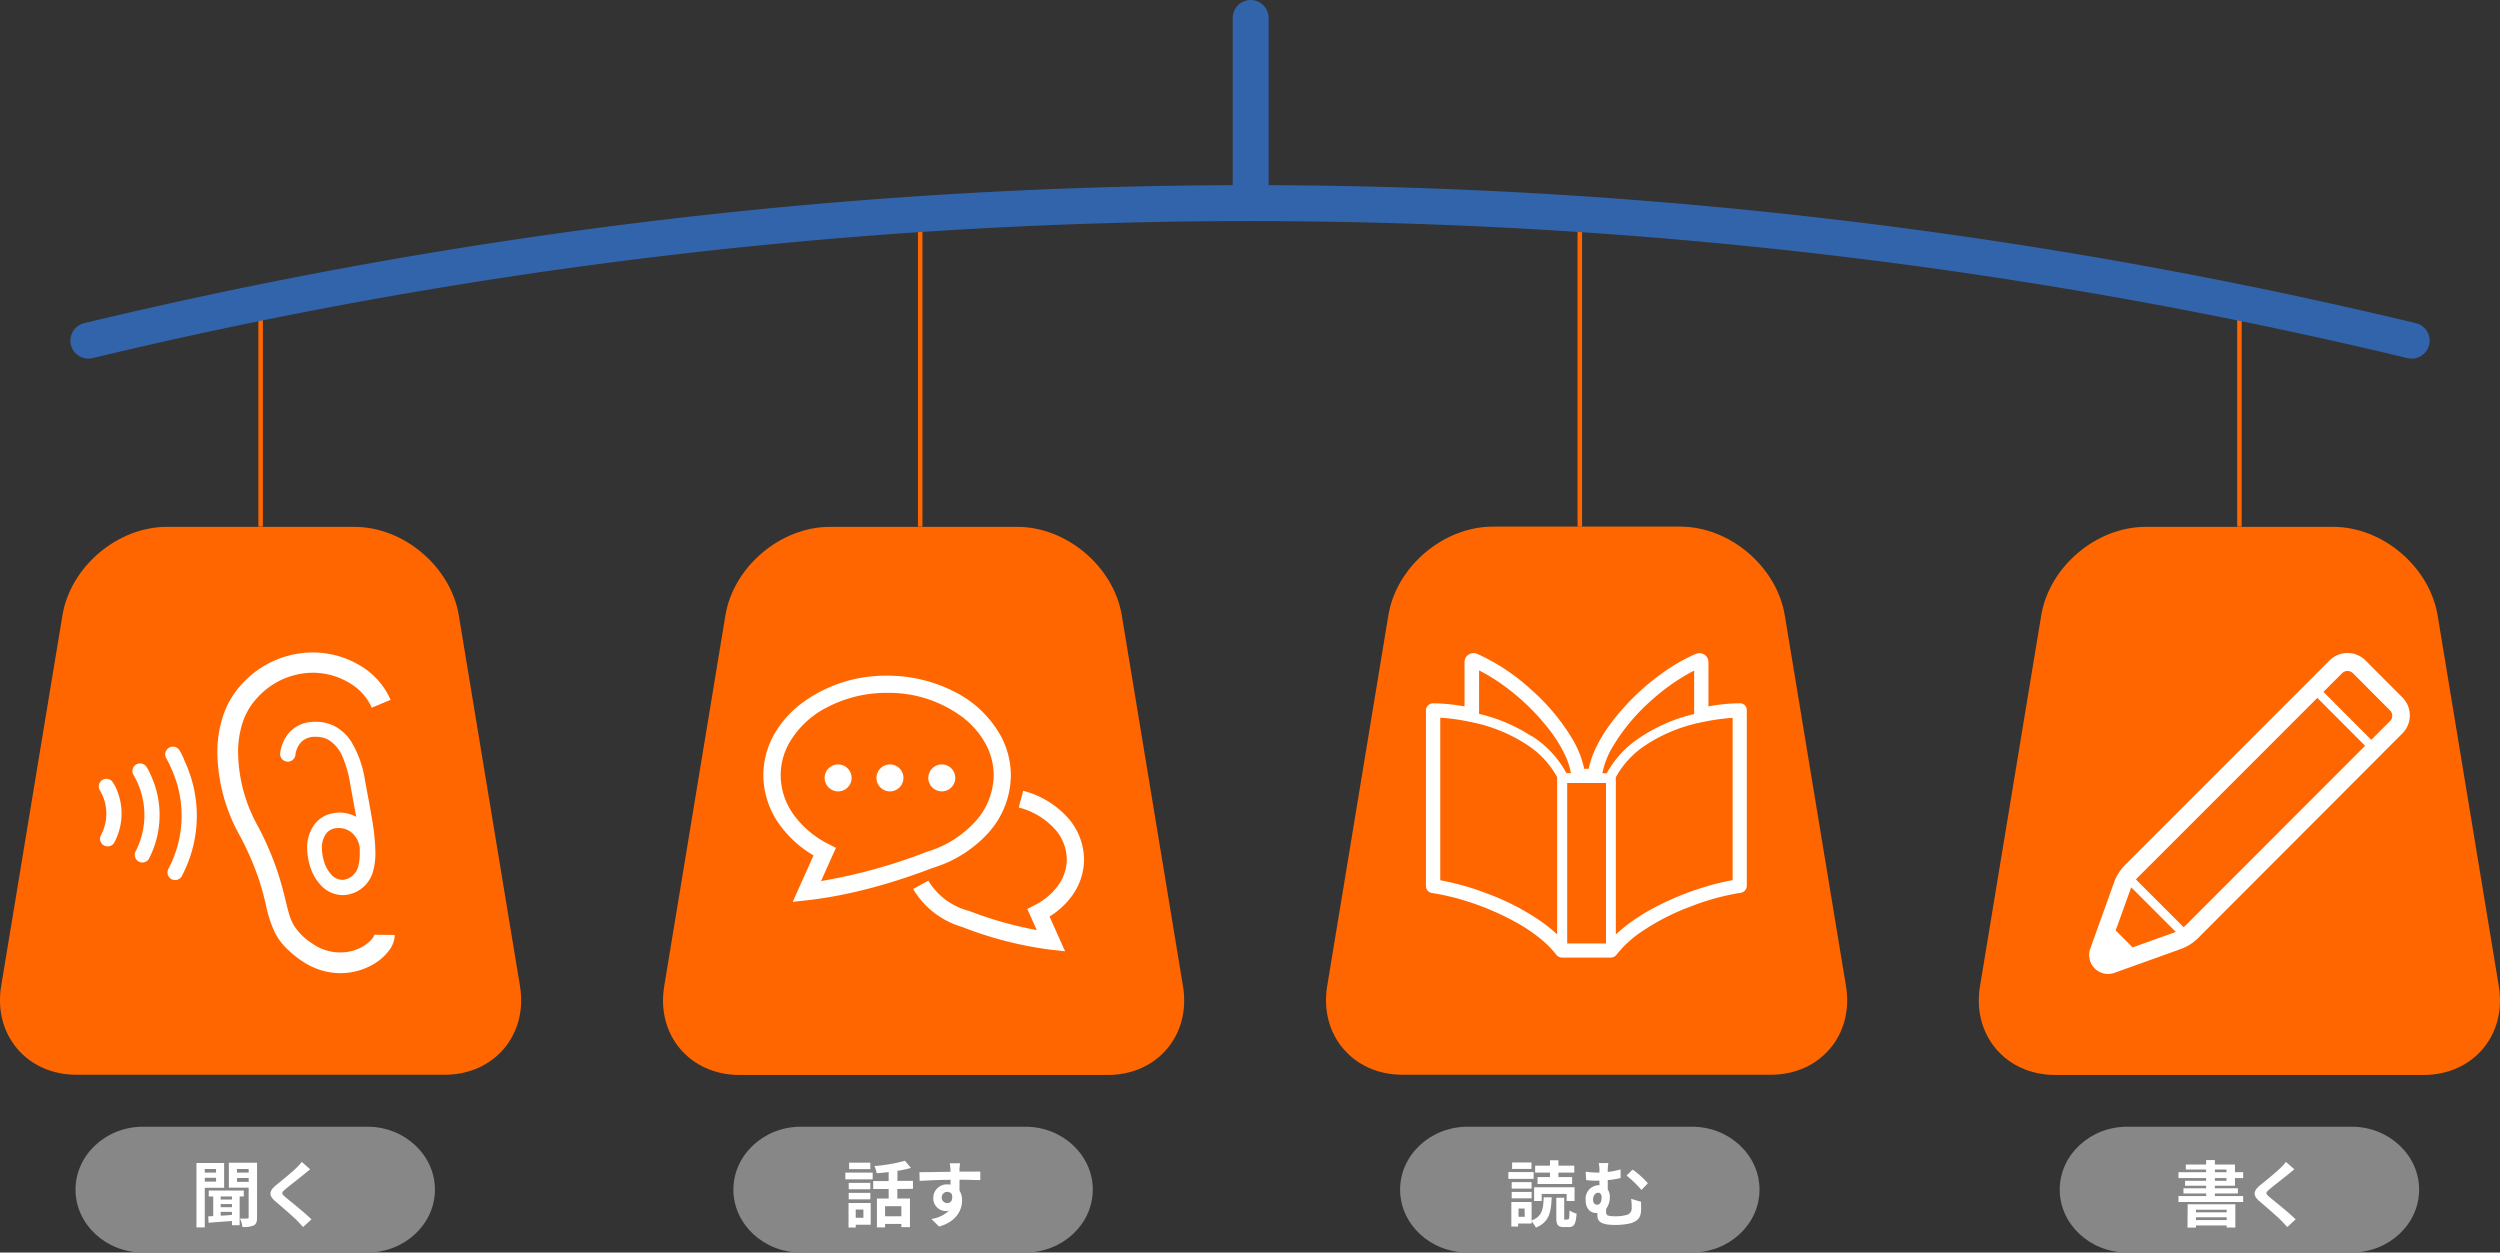 <svg xmlns="http://www.w3.org/2000/svg" viewBox="0 0 556.46 278.79"><rect x="0" y="0" width="556.46" height="278.79" fill="#333333" stroke="none"/><defs><style>.cls-1{fill:#878787;}.cls-2{fill:#fff;}.cls-3{fill:#f60;}.cls-4,.cls-5{fill:none;stroke-miterlimit:10;}.cls-4{stroke:#f60;}.cls-5{stroke:#3264ab;stroke-linecap:round;stroke-width:8px;}</style></defs><title>アセット 14</title><g id="レイヤー_2" data-name="レイヤー 2"><g id="work"><path class="cls-1" d="M96.81,264.79c0-7.7-6.75-14-15-14h-50c-8.25,0-15,6.3-15,14s6.75,14,15,14h50C90.06,278.79,96.81,272.49,96.81,264.79Z"/><path class="cls-2" d="M45.58,264.38v8.82H43.73V258.86h6.16v5.52Zm0-4.18V261h2.51v-.79ZM48.09,263v-.84H45.58V263Zm5.25,3.31v6.4H51.63v-.94c-1.9.14-3.78.27-5.2.4l-.08-1.43,1.11-.06v-4.37h-1V265h7.8v1.31Zm-1.71,0H49.12V267h2.51Zm0,1.7H49.12v.69h2.51Zm-2.51,2.57c.8,0,1.65-.09,2.51-.16v-.68H49.12Zm8.1.37c0,.95-.16,1.49-.72,1.8a5.52,5.52,0,0,1-2.53.36,6.6,6.6,0,0,0-.56-1.89,15.56,15.56,0,0,0,1.63,0c.23,0,.31-.08.31-.32v-6.55H50.94v-5.55h6.28ZM52.75,260.2V261h2.6v-.79Zm2.6,2.87v-.87h-2.6v.87Z"/><path class="cls-2" d="M67.68,261.37c-1,.83-3.15,2.47-4.22,3.38-.85.74-.84.91,0,1.66,1.2,1,4.24,3.41,5.87,5l-1.87,1.71c-.45-.49-.91-1-1.39-1.49-1-1-3.33-3-4.79-4.25s-1.47-2.21.13-3.56c1.26-1,3.46-2.8,4.53-3.84a10.92,10.92,0,0,0,1.23-1.36l1.87,1.65Z"/><path class="cls-1" d="M243.24,264.79c0-7.7-6.75-14-15-14h-50c-8.25,0-15,6.3-15,14s6.75,14,15,14h50C236.49,278.79,243.24,272.49,243.24,264.79Z"/><path class="cls-2" d="M188.16,261h6.08v1.5h-6.08Zm5.64,11.6h-3.33v.63h-1.6v-5.46h4.93Zm-.08-7.89h-4.81v-1.42h4.81Zm-4.81.8h4.81v1.44h-4.81Zm4.82-5.28H189v-1.44h4.72Zm-3.26,9v1.83h1.71v-1.83Zm9.26-4.58v2.12h2.81v6.37h-1.91v-.71H197v.77h-1.81v-6.43h2.61v-2.12h-3.44v-1.77h3.44v-2c-.9.12-1.81.2-2.66.26a6.09,6.09,0,0,0-.51-1.6,34.78,34.78,0,0,0,6.79-1.17l1.34,1.59a23.61,23.61,0,0,1-3,.65v2.23h3.45v1.77Zm.9,3.83H197v2.24h3.63Z"/><path class="cls-2" d="M213.56,260.28a4.71,4.71,0,0,1,0,.5c1.62,0,3.81,0,4.64,0v1.89c-1,0-2.45-.08-4.63-.08,0,.82,0,1.7,0,2.4a4.12,4.12,0,0,1,.57,2.2c0,2.08-1.21,4.73-5.12,5.82l-1.71-1.69a7.26,7.26,0,0,0,3.91-1.83,3.4,3.4,0,0,1-.73.08,2.82,2.82,0,0,1-2.75-2.94,3,3,0,0,1,3.2-3,4.26,4.26,0,0,1,.64.05c0-.35,0-.72,0-1.07-2.42,0-4.92.13-6.88.24l-.05-1.94c1.82,0,4.73-.06,6.91-.09,0-.21,0-.37,0-.5a11.39,11.39,0,0,0-.16-1.39h2.32C213.64,259.16,213.57,260,213.56,260.28Zm-2.67,7.49c.67,0,1.26-.51,1-1.92a1.24,1.24,0,0,0-2.28.72A1.19,1.19,0,0,0,210.89,267.77Z"/><path class="cls-1" d="M391.64,264.79c0-7.7-6.75-14-15-14h-50c-8.25,0-15,6.3-15,14s6.75,14,15,14h50C384.89,278.79,391.64,272.49,391.64,264.79Z"/><path class="cls-2" d="M341.36,262.4h-5.62v-1.51h5.62Zm-.45,9.26c2.37-.92,2.59-2.48,2.69-5.15h1.78c-.13,3.35-.56,5.51-3.52,6.74a5.63,5.63,0,0,0-.95-1.39v.48h-3V273H336.4v-5.46h4.51Zm0-7.09h-4.43v-1.45h4.43Zm-4.43.74h4.43v1.42h-4.43Zm4.4-5.12h-4.31v-1.44h4.31ZM339.34,269H338v1.84h1.39Zm3.81-1.68h-1.68v-3.06h9v3.06h-1.76v-1.57h-5.56ZM345,261h-3.3v-1.54H345v-1.2h1.88v1.2h3.53V261h-3.53v1h3.05v1.54h-7.7V262H345ZM349,271.42c.26,0,.32-.25.35-2a5.1,5.1,0,0,0,1.57.71c-.16,2.36-.57,3-1.73,3h-1.07c-1.39,0-1.71-.53-1.71-2.14v-4.4h1.76v4.38c0,.47,0,.51.27.51Z"/><path class="cls-2" d="M357.86,260.86a18.74,18.74,0,0,0,2.86-.56v1.92a20.93,20.93,0,0,1-2.86.45v2.1a2.71,2.71,0,0,1,.46,1.61,4.35,4.35,0,0,1-.83,2.71v.64c0,.69.18,1,2.06,1a9.63,9.63,0,0,0,2.45-.29,1.5,1.5,0,0,0,1.19-1.6,12.79,12.79,0,0,0-.13-2l2.22.67c0,.83,0,1.21,0,1.87-.08,1.46-.51,2.35-2.37,2.91a14.62,14.62,0,0,1-3.47.36c-3.73,0-3.89-1.19-3.89-2.31v-.34a1.06,1.06,0,0,1-.26,0c-1.16,0-2.35-.83-2.35-2.88a3,3,0,0,1,3-3.31h.07V262.8h-.34c-.69,0-1.55,0-2.61-.13l-.11-1.87a20.22,20.22,0,0,0,2.58.2h.48v-.12a8.09,8.09,0,0,0-.16-2H358A9.45,9.45,0,0,0,357.86,260.86Zm-1.36,5.62c0-.63-.31-1-.76-1-.64,0-1.15.62-1.15,1.56,0,.71.42,1.11.88,1.11C356.21,268.16,356.5,267.38,356.5,266.48Zm10.29-3.09-1.44,1.47a23.45,23.45,0,0,0-3.3-3.2l1.35-1.33A19.43,19.43,0,0,1,366.79,263.39Z"/><path class="cls-1" d="M538.46,264.79c0-7.7-6.75-14-15-14h-50c-8.25,0-15,6.3-15,14s6.75,14,15,14h50C531.71,278.79,538.46,272.49,538.46,264.79Z"/><path class="cls-2" d="M493,263.93v.56h5.12v1.16H493v.57h6.29v1.33H484.89v-1.33h6.17v-.57H486v-1.16h5.05v-.56h-4.69v-1.1h4.69v-.61h-6.15v-1.31h6.15v-.59h-4.52v-1.11h4.52v-1H493v1h4.47v1.7h1.82v1.31h-1.82v1.71Zm-6.06,4.12h10.61v5.18h-1.92v-.46h-6.85v.48H486.9Zm1.84,1.21v.58h6.85v-.58Zm6.85,2.31v-.63h-6.85v.63ZM493,260.91h2.58v-.59H493Zm0,1.92h2.58v-.61H493Z"/><path class="cls-2" d="M509.33,261.37c-1,.83-3.15,2.47-4.22,3.38-.85.74-.84.91,0,1.66,1.2,1,4.24,3.41,5.87,5l-1.87,1.71c-.45-.49-.91-1-1.39-1.49-1-1-3.33-3-4.79-4.25s-1.47-2.21.13-3.56c1.26-1,3.46-2.8,4.53-3.84a11.78,11.78,0,0,0,1.23-1.36l1.87,1.65Z"/><path class="cls-3" d="M102.13,137c-1.79-10.85-12.26-19.73-23.26-19.73H37.14c-11,0-21.46,8.88-23.25,19.73L.26,219.49C-1.53,230.34,6,239.22,17,239.22H99c11,0,18.53-8.88,16.74-19.73Z"/><path class="cls-3" d="M249.7,137c-1.79-10.85-12.26-19.73-23.26-19.73H184.72c-11,0-21.47,8.88-23.26,19.73l-13.62,82.54c-1.8,10.85,5.74,19.73,16.74,19.73h82c11,0,18.53-8.88,16.74-19.73Z"/><path class="cls-3" d="M397.27,137C395.48,126.1,385,117.22,374,117.22H332.29c-11,0-21.47,8.88-23.26,19.73l-13.62,82.54c-1.79,10.85,5.74,19.73,16.74,19.73h82c11,0,18.54-8.88,16.74-19.73Z"/><path class="cls-3" d="M542.58,137c-1.8-10.85-12.26-19.73-23.26-19.73H477.59c-11,0-21.46,8.88-23.25,19.73l-13.63,82.54c-1.79,10.85,5.75,19.73,16.75,19.73h82c11,0,18.53-8.88,16.74-19.73Z"/><path class="cls-2" d="M83.45,208.06h-.12a2.33,2.33,0,0,1-.44.83A8,8,0,0,1,80.14,211a9.89,9.89,0,0,1-4.41,1A10.8,10.8,0,0,1,69.49,210a13.2,13.2,0,0,1-4-3.9A12.1,12.1,0,0,1,64.22,203c-.53-1.87-1-4.34-2-7.57A66,66,0,0,0,57,183.15a34.38,34.38,0,0,1-4-15.55,21.17,21.17,0,0,1,1-6.76,14.88,14.88,0,0,1,3.4-5.67,16.77,16.77,0,0,1,12.23-5.43A15.86,15.86,0,0,1,77.75,152a12,12,0,0,1,5,5.52l4.19-1.74a16.55,16.55,0,0,0-6.84-7.67,20.48,20.48,0,0,0-10.52-2.88A21.3,21.3,0,0,0,54.08,152a19.44,19.44,0,0,0-4.43,7.36,25.62,25.62,0,0,0-1.27,8.22A38.84,38.84,0,0,0,53,185.32a63.43,63.43,0,0,1,4.61,10.38c.69,2.09,1.13,3.85,1.52,5.46a27,27,0,0,0,2.15,6.6,13.61,13.61,0,0,0,2.21,3.05,21.74,21.74,0,0,0,3.45,2.9,15.26,15.26,0,0,0,8.83,2.9A14.44,14.44,0,0,0,84.08,214a11.31,11.31,0,0,0,2.62-2.59,5.86,5.86,0,0,0,1.17-3.3Z"/><path class="cls-2" d="M73.93,181.05a6.43,6.43,0,0,0-4,2.56,8.52,8.52,0,0,0-1.56,5.16,13.83,13.83,0,0,0,.48,3.47,10.75,10.75,0,0,0,2.82,5.06,6.69,6.69,0,0,0,4.63,1.94,7.1,7.1,0,0,0,4.94-2.15,7.3,7.3,0,0,0,1.85-3.32,15.36,15.36,0,0,0,.47-4,48.19,48.19,0,0,0-.81-7.77c-.46-2.73-1-5.55-1.5-8.24a23.33,23.33,0,0,0-3-8.57,10.13,10.13,0,0,0-3.21-3.24,9,9,0,0,0-4.76-1.29h-.41a7.56,7.56,0,0,0-5.33,2.22,8.61,8.61,0,0,0-2.18,4.82,1.71,1.71,0,0,0,3.38.47h0A5.19,5.19,0,0,1,67,165.22,4.17,4.17,0,0,1,70,164h.28a5.51,5.51,0,0,1,3,.78,8.14,8.14,0,0,1,3,3.74,24.79,24.79,0,0,1,1.63,5.75c.44,2.52.94,5.08,1.37,7.54a7.91,7.91,0,0,0-3.75-.95A8.24,8.24,0,0,0,73.93,181.05Zm6.15,7.82a.24.24,0,0,0,0,.08c0,.26,0,.54,0,.79a11.56,11.56,0,0,1-.34,3.12,3.9,3.9,0,0,1-1,1.79,3.7,3.7,0,0,1-2.56,1.19,3.28,3.28,0,0,1-2.28-1,7.42,7.42,0,0,1-1.88-3.48,10,10,0,0,1-.37-2.59,5.29,5.29,0,0,1,.89-3.14,3.13,3.13,0,0,1,1.94-1.24,4.77,4.77,0,0,1,.92-.08,4.44,4.44,0,0,1,3,1.12A5.29,5.29,0,0,1,80.08,188.87Z"/><path class="cls-2" d="M40,167.07A1.7,1.7,0,0,0,37,168.78c.37.65.72,1.3,1,2a25.24,25.24,0,0,1-.45,22.49,1.7,1.7,0,1,0,3,1.57,28.66,28.66,0,0,0,.51-25.52C40.79,168.52,40.39,167.78,40,167.07Z"/><path class="cls-2" d="M32.65,170.77a1.7,1.7,0,0,0-2.94,1.71c.26.46.51.92.73,1.38a17.65,17.65,0,0,1-.32,15.77,1.7,1.7,0,0,0,3,1.57,21.11,21.11,0,0,0,.38-18.8C33.25,171.83,33,171.29,32.65,170.77Z"/><path class="cls-2" d="M25.78,175.31c-.18-.39-.38-.73-.56-1A1.7,1.7,0,1,0,22.28,176h0a8.87,8.87,0,0,1,.42.79,10.09,10.09,0,0,1-.18,9,1.7,1.7,0,1,0,3,1.58h0a13.58,13.58,0,0,0,.85-10.55A13,13,0,0,0,25.78,175.31Z"/><path class="cls-2" d="M238.68,199.3a13.82,13.82,0,0,0,2.61-8,14.18,14.18,0,0,0-3.93-9.63,20.16,20.16,0,0,0-9.61-5.65l-1,3.71a16.36,16.36,0,0,1,7.79,4.54,10.27,10.27,0,0,1,2.91,7,10,10,0,0,1-1.9,5.78,14.36,14.36,0,0,1-5.26,4.43l-1.63.84,2.11,4.7a83.68,83.68,0,0,1-15.29-4.35l-.06,0-.06,0a14.87,14.87,0,0,1-8.73-6.65l-3.38,1.85a18.68,18.68,0,0,0,10.84,8.43h0a82.9,82.9,0,0,0,19.64,5.07l3.34.37L233.61,204A17.38,17.38,0,0,0,238.68,199.3Z"/><path class="cls-2" d="M220,185.37a19.35,19.35,0,0,0,5-12.77,18.53,18.53,0,0,0-2.24-8.8,24.16,24.16,0,0,0-10.07-9.71,32.5,32.5,0,0,0-15.23-3.69,31.23,31.23,0,0,0-19.31,6.36,22.72,22.72,0,0,0-6,7,18.64,18.64,0,0,0-2.24,8.8,19,19,0,0,0,3.57,10.94,24.66,24.66,0,0,0,7.6,6.9l-4.63,10.34,3.34-.37c11.54-1.29,22.58-5.16,27.82-7.19A27.36,27.36,0,0,0,220,185.37Zm-13.71,4.25-.06,0a119.42,119.42,0,0,1-23.48,6.49l3.31-7.39-1.62-.84a21.28,21.28,0,0,1-7.81-6.58,15.08,15.08,0,0,1-2.86-8.72,14.7,14.7,0,0,1,1.78-7,20.38,20.38,0,0,1,8.5-8.12,28.53,28.53,0,0,1,13.42-3.24,27.41,27.41,0,0,1,16.92,5.52,19,19,0,0,1,5,5.84,14.83,14.83,0,0,1,1.79,7,15.56,15.56,0,0,1-4.06,10.24,23.71,23.71,0,0,1-10.76,6.76Z"/><path class="cls-2" d="M186.55,170.15a3,3,0,1,0,3,3A3,3,0,0,0,186.55,170.15Z"/><path class="cls-2" d="M198.09,170.15a3,3,0,1,0,3,3A3,3,0,0,0,198.09,170.15Z"/><path class="cls-2" d="M209.63,170.15a3,3,0,1,0,3,3A3,3,0,0,0,209.63,170.15Z"/><path class="cls-2" d="M377.44,145.53Z"/><path class="cls-2" d="M388.4,157a1.64,1.64,0,0,0-1.13-.46,39.76,39.76,0,0,0-7,.69c0-3.26,0-9.55,0-9.84a2,2,0,0,0-.59-1.43,2,2,0,0,0-1.44-.57,1.91,1.91,0,0,0-.81.16,41.13,41.13,0,0,0-8.15,4.8,52.49,52.49,0,0,0-10.63,10.52,33.65,33.65,0,0,0-3.57,5.87,19.77,19.77,0,0,0-1.46,4.38h-1a21.91,21.91,0,0,0-2.46-6.34,46.13,46.13,0,0,0-9.3-11.24,45.46,45.46,0,0,0-12.05-8,1.87,1.87,0,0,0-.8-.16,2,2,0,0,0-.62.09,1.77,1.77,0,0,0-.49.22,2,2,0,0,0-.67.71,1.93,1.93,0,0,0-.25,1c0,.29,0,6.58,0,9.84a39.76,39.76,0,0,0-7-.69,1.59,1.59,0,0,0-1.59,1.58v39.08a1.58,1.58,0,0,0,1.37,1.57,48.81,48.81,0,0,1,7.07,1.62,60.09,60.09,0,0,1,11.69,4.93,38.18,38.18,0,0,1,5.07,3.38,22.89,22.89,0,0,1,3.82,3.8,1.58,1.58,0,0,0,1.26.63h10.86a1.58,1.58,0,0,0,1.27-.63,24.41,24.41,0,0,1,5.39-5,51.56,51.56,0,0,1,11.26-5.79,53.76,53.76,0,0,1,11-3,1.58,1.58,0,0,0,1.36-1.57V158.1A1.63,1.63,0,0,0,388.4,157Zm-41.79,51a34,34,0,0,0-3.72-3,54.33,54.33,0,0,0-12-6.16,58.77,58.77,0,0,0-10.31-2.91V159.74a46.65,46.65,0,0,1,6.69.95,1,1,0,0,0,.34,0l0,.07a34.92,34.92,0,0,1,12.08,4.89,20.13,20.13,0,0,1,6.9,7.31v34.94Zm-5.67-44.1a36.37,36.37,0,0,0-11.72-5v-1.52c0-2.2,0-5.93,0-8.16a40.84,40.84,0,0,1,5.91,3.69,49.69,49.69,0,0,1,10,9.87,30.88,30.88,0,0,1,3.23,5.3,15.93,15.93,0,0,1,1.29,4h-1A22.32,22.32,0,0,0,340.94,163.83Zm16.53,46.1h-8.64V174.28h8.64Zm.2-37.88h-1a18.19,18.19,0,0,1,2.19-5.74,43.32,43.32,0,0,1,8.65-10.43,45.1,45.1,0,0,1,9.58-6.69c0,1.14,0,2.68,0,4.21,0,2.37,0,4.7,0,5.47a36.37,36.37,0,0,0-11.72,5A22.41,22.41,0,0,0,357.67,172.05Zm28,23.78a54.25,54.25,0,0,0-6.19,1.51,62.64,62.64,0,0,0-12.32,5.19,42.09,42.09,0,0,0-5.5,3.67c-.7.56-1.36,1.13-2,1.73V173a20.18,20.18,0,0,1,6.89-7.31,34.92,34.92,0,0,1,12.08-4.89v-.07a1,1,0,0,0,.34,0,46.45,46.45,0,0,1,6.69-.95v36.09Z"/><path class="cls-2" d="M534.77,155.28,526.52,147a5.67,5.67,0,0,0-8,0l-5.35,5.36L473,192.54a10.43,10.43,0,0,0-2.43,3.83l-5.3,14.76a4.21,4.21,0,0,0,5.4,5.4l14.76-5.3a10.43,10.43,0,0,0,3.83-2.43L528,170h0l1.39-1.4,5.35-5.36h0A5.66,5.66,0,0,0,534.77,155.28ZM484.09,207.5l-9.4,3.38-3.77-3.77,3.38-9.4c0-.06.05-.13.08-.2l9.91,9.91Zm2.37-1.5a5,5,0,0,1-.42.37l-10.61-10.61a5,5,0,0,1,.37-.42l40-40L526.43,166ZM532,160.48l-4,4-.2.19L517.16,154l4.15-4.15a1.71,1.71,0,0,1,2.41,0l8.25,8.26A1.68,1.68,0,0,1,532,160.48Z"/><line class="cls-4" x1="58.01" y1="117.22" x2="58.01" y2="69.39"/><line class="cls-4" x1="204.82" y1="117.22" x2="204.82" y2="48.59"/><line class="cls-4" x1="351.64" y1="117.22" x2="351.64" y2="48.59"/><line class="cls-4" x1="498.46" y1="117.22" x2="498.46" y2="69.39"/><path class="cls-5" d="M19.67,75.82a1107.41,1107.41,0,0,1,517.12,0"/><line class="cls-5" x1="278.38" y1="45.21" x2="278.38" y2="4"/></g></g></svg>